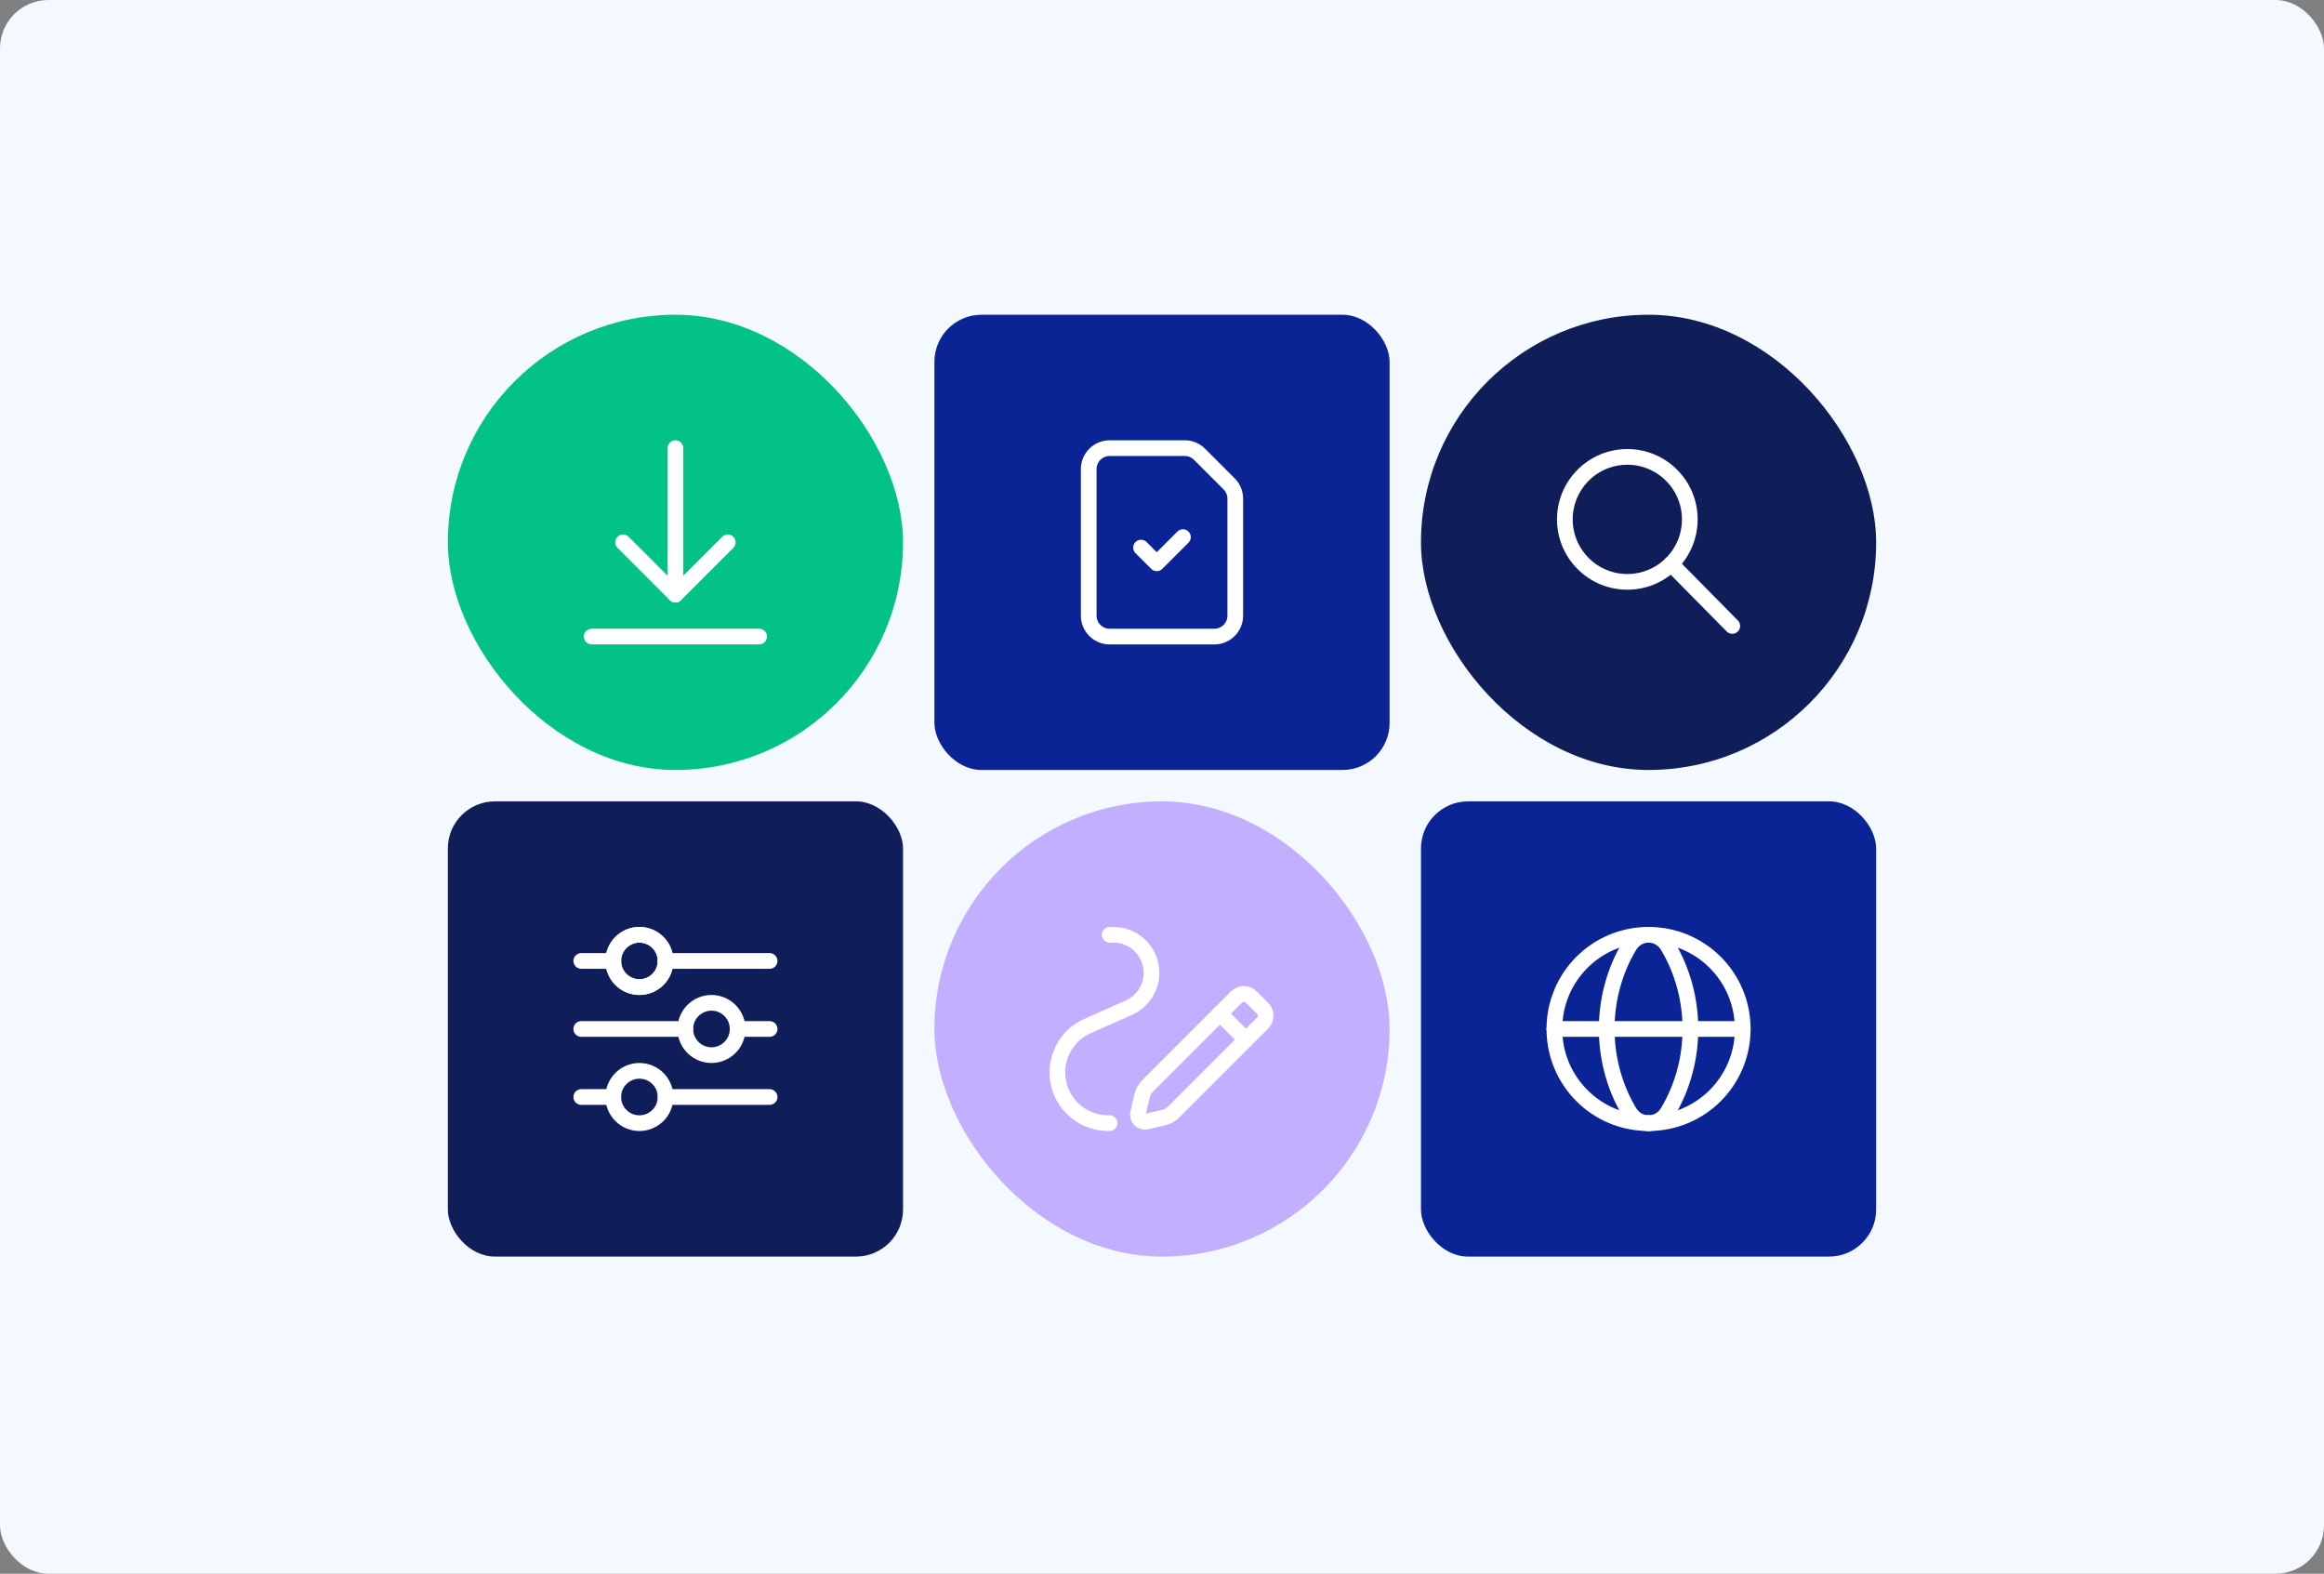 <svg width="384" height="260" viewBox="0 0 384 260" fill="none" xmlns="http://www.w3.org/2000/svg">
<rect x="0" y="0" width="384" height="260" fill="#808080" stroke="none"/>
<rect width="384" height="260" rx="8" fill="#F3F9FE"/>
<rect x="74" y="52" width="75.209" height="75.209" rx="37.604" fill="#02C385"/>
<path d="M111.606 98.249V74.044" stroke="white" stroke-width="2.593" stroke-linecap="round" stroke-linejoin="round"/>
<path d="M125.436 105.165H97.773" stroke="white" stroke-width="2.593" stroke-linecap="round" stroke-linejoin="round"/>
<path d="M120.25 89.604L111.604 98.251L102.959 89.604" stroke="white" stroke-width="2.593" stroke-linecap="round" stroke-linejoin="round"/>
<rect x="74" y="132.396" width="75.209" height="75.209" rx="7.78" fill="#0F1D58"/>
<path d="M96.044 158.762H101.352" stroke="white" stroke-width="2.593" stroke-linecap="round" stroke-linejoin="round"/>
<path d="M108.707 155.706C110.395 157.394 110.395 160.13 108.707 161.818C107.019 163.506 104.282 163.506 102.594 161.818C100.906 160.13 100.906 157.394 102.594 155.706C104.282 154.018 107.019 154.018 108.707 155.706" stroke="white" stroke-width="2.593" stroke-linecap="round" stroke-linejoin="round"/>
<path d="M109.979 158.762H127.165" stroke="white" stroke-width="2.593" stroke-linecap="round" stroke-linejoin="round"/>
<path d="M108.707 155.706C110.395 157.394 110.395 160.13 108.707 161.818C107.019 163.506 104.282 163.506 102.594 161.818C100.906 160.13 100.906 157.394 102.594 155.706C104.282 154.018 107.019 154.018 108.707 155.706" stroke="white" stroke-width="2.593" stroke-linecap="round" stroke-linejoin="round"/>
<path d="M127.165 170H121.874" stroke="white" stroke-width="2.593" stroke-linecap="round" stroke-linejoin="round"/>
<path d="M113.23 170H96.044" stroke="white" stroke-width="2.593" stroke-linecap="round" stroke-linejoin="round"/>
<path d="M120.615 166.944C122.303 168.632 122.303 171.368 120.615 173.056C118.927 174.744 116.19 174.744 114.502 173.056C112.814 171.368 112.814 168.632 114.502 166.944C116.19 165.256 118.927 165.256 120.615 166.944" stroke="white" stroke-width="2.593" stroke-linecap="round" stroke-linejoin="round"/>
<path d="M109.979 181.238H127.165" stroke="white" stroke-width="2.593" stroke-linecap="round" stroke-linejoin="round"/>
<path d="M96.044 181.238H101.334" stroke="white" stroke-width="2.593" stroke-linecap="round" stroke-linejoin="round"/>
<path d="M108.707 178.182C110.395 179.87 110.395 182.606 108.707 184.294C107.019 185.982 104.282 185.982 102.594 184.294C100.906 182.606 100.906 179.87 102.594 178.182C104.282 176.494 107.019 176.494 108.707 178.182" stroke="white" stroke-width="2.593" stroke-linecap="round" stroke-linejoin="round"/>
<rect x="154.396" y="52" width="75.209" height="75.209" rx="7.78" fill="#0A2496"/>
<path fill-rule="evenodd" clip-rule="evenodd" d="M203.093 79.942L198.202 75.051C197.553 74.402 196.673 74.037 195.756 74.037H183.351C181.44 74.037 179.892 75.586 179.892 77.497V101.712C179.892 103.623 181.44 105.171 183.351 105.171H200.648C202.558 105.171 204.107 103.623 204.107 101.712V82.388C204.107 81.471 203.742 80.591 203.093 79.942Z" stroke="white" stroke-width="2.593" stroke-linecap="round" stroke-linejoin="round"/>
<path d="M195.459 88.74L191.135 93.064L188.54 90.469" stroke="white" stroke-width="2.593" stroke-linecap="round" stroke-linejoin="round"/>
<rect x="154.396" y="132.396" width="75.209" height="75.209" rx="37.604" fill="#C2AFFF"/>
<path fill-rule="evenodd" clip-rule="evenodd" d="M189.632 179.4L204.309 164.723C204.985 164.047 206.079 164.047 206.754 164.723L208.617 166.587C209.293 167.263 209.293 168.357 208.617 169.032L193.937 183.712C193.482 184.167 192.91 184.485 192.286 184.632L189.436 185.305C188.6 185.502 187.848 184.751 188.043 183.913L188.71 181.058C188.857 180.431 189.177 179.857 189.632 179.4V179.4Z" stroke="white" stroke-width="2.593" stroke-linecap="round" stroke-linejoin="round"/>
<path d="M201.561 167.458L205.883 171.781" stroke="white" stroke-width="2.593" stroke-linecap="round" stroke-linejoin="round"/>
<path d="M183.355 185.56H183.094C178.463 185.56 174.71 181.807 174.71 177.177V177.177C174.71 173.864 176.66 170.861 179.689 169.516L186.536 166.473C188.808 165.463 190.27 163.212 190.27 160.728V160.728C190.27 157.254 187.456 154.44 183.982 154.44H183.355" stroke="white" stroke-width="2.593" stroke-linecap="round" stroke-linejoin="round"/>
<rect x="234.791" y="52" width="75.209" height="75.209" rx="37.604" fill="#0F1D58"/>
<path d="M276.188 78.508C280.219 82.539 280.219 89.076 276.188 93.108C272.156 97.139 265.62 97.139 261.588 93.108C257.557 89.076 257.557 82.539 261.588 78.508C265.62 74.476 272.156 74.476 276.188 78.508" stroke="white" stroke-width="2.593" stroke-linecap="round" stroke-linejoin="round"/>
<path d="M276.114 93.166L286.229 103.419" stroke="white" stroke-width="2.593" stroke-linecap="round" stroke-linejoin="round"/>
<rect x="234.791" y="132.396" width="75.209" height="75.209" rx="7.78" fill="#0A2496"/>
<path d="M272.396 154.44C281.01 154.44 287.957 161.386 287.957 170C287.957 178.614 281.01 185.56 272.396 185.56" stroke="white" stroke-width="2.593" stroke-linecap="round" stroke-linejoin="round"/>
<path d="M272.395 185.56C263.782 185.56 256.835 178.614 256.835 170C256.835 161.386 263.782 154.44 272.395 154.44" stroke="white" stroke-width="2.593" stroke-linecap="round" stroke-linejoin="round"/>
<path fill-rule="evenodd" clip-rule="evenodd" d="M269.228 156.272C264.231 164.614 264.231 175.387 269.228 183.729C270.691 186.172 274.102 186.172 275.564 183.729C280.561 175.387 280.561 164.614 275.564 156.272C274.1 153.829 270.691 153.829 269.228 156.272Z" stroke="white" stroke-width="2.593" stroke-linecap="round" stroke-linejoin="round"/>
<path d="M256.835 170H287.956" stroke="white" stroke-width="2.593" stroke-linecap="round" stroke-linejoin="round"/>
</svg>
